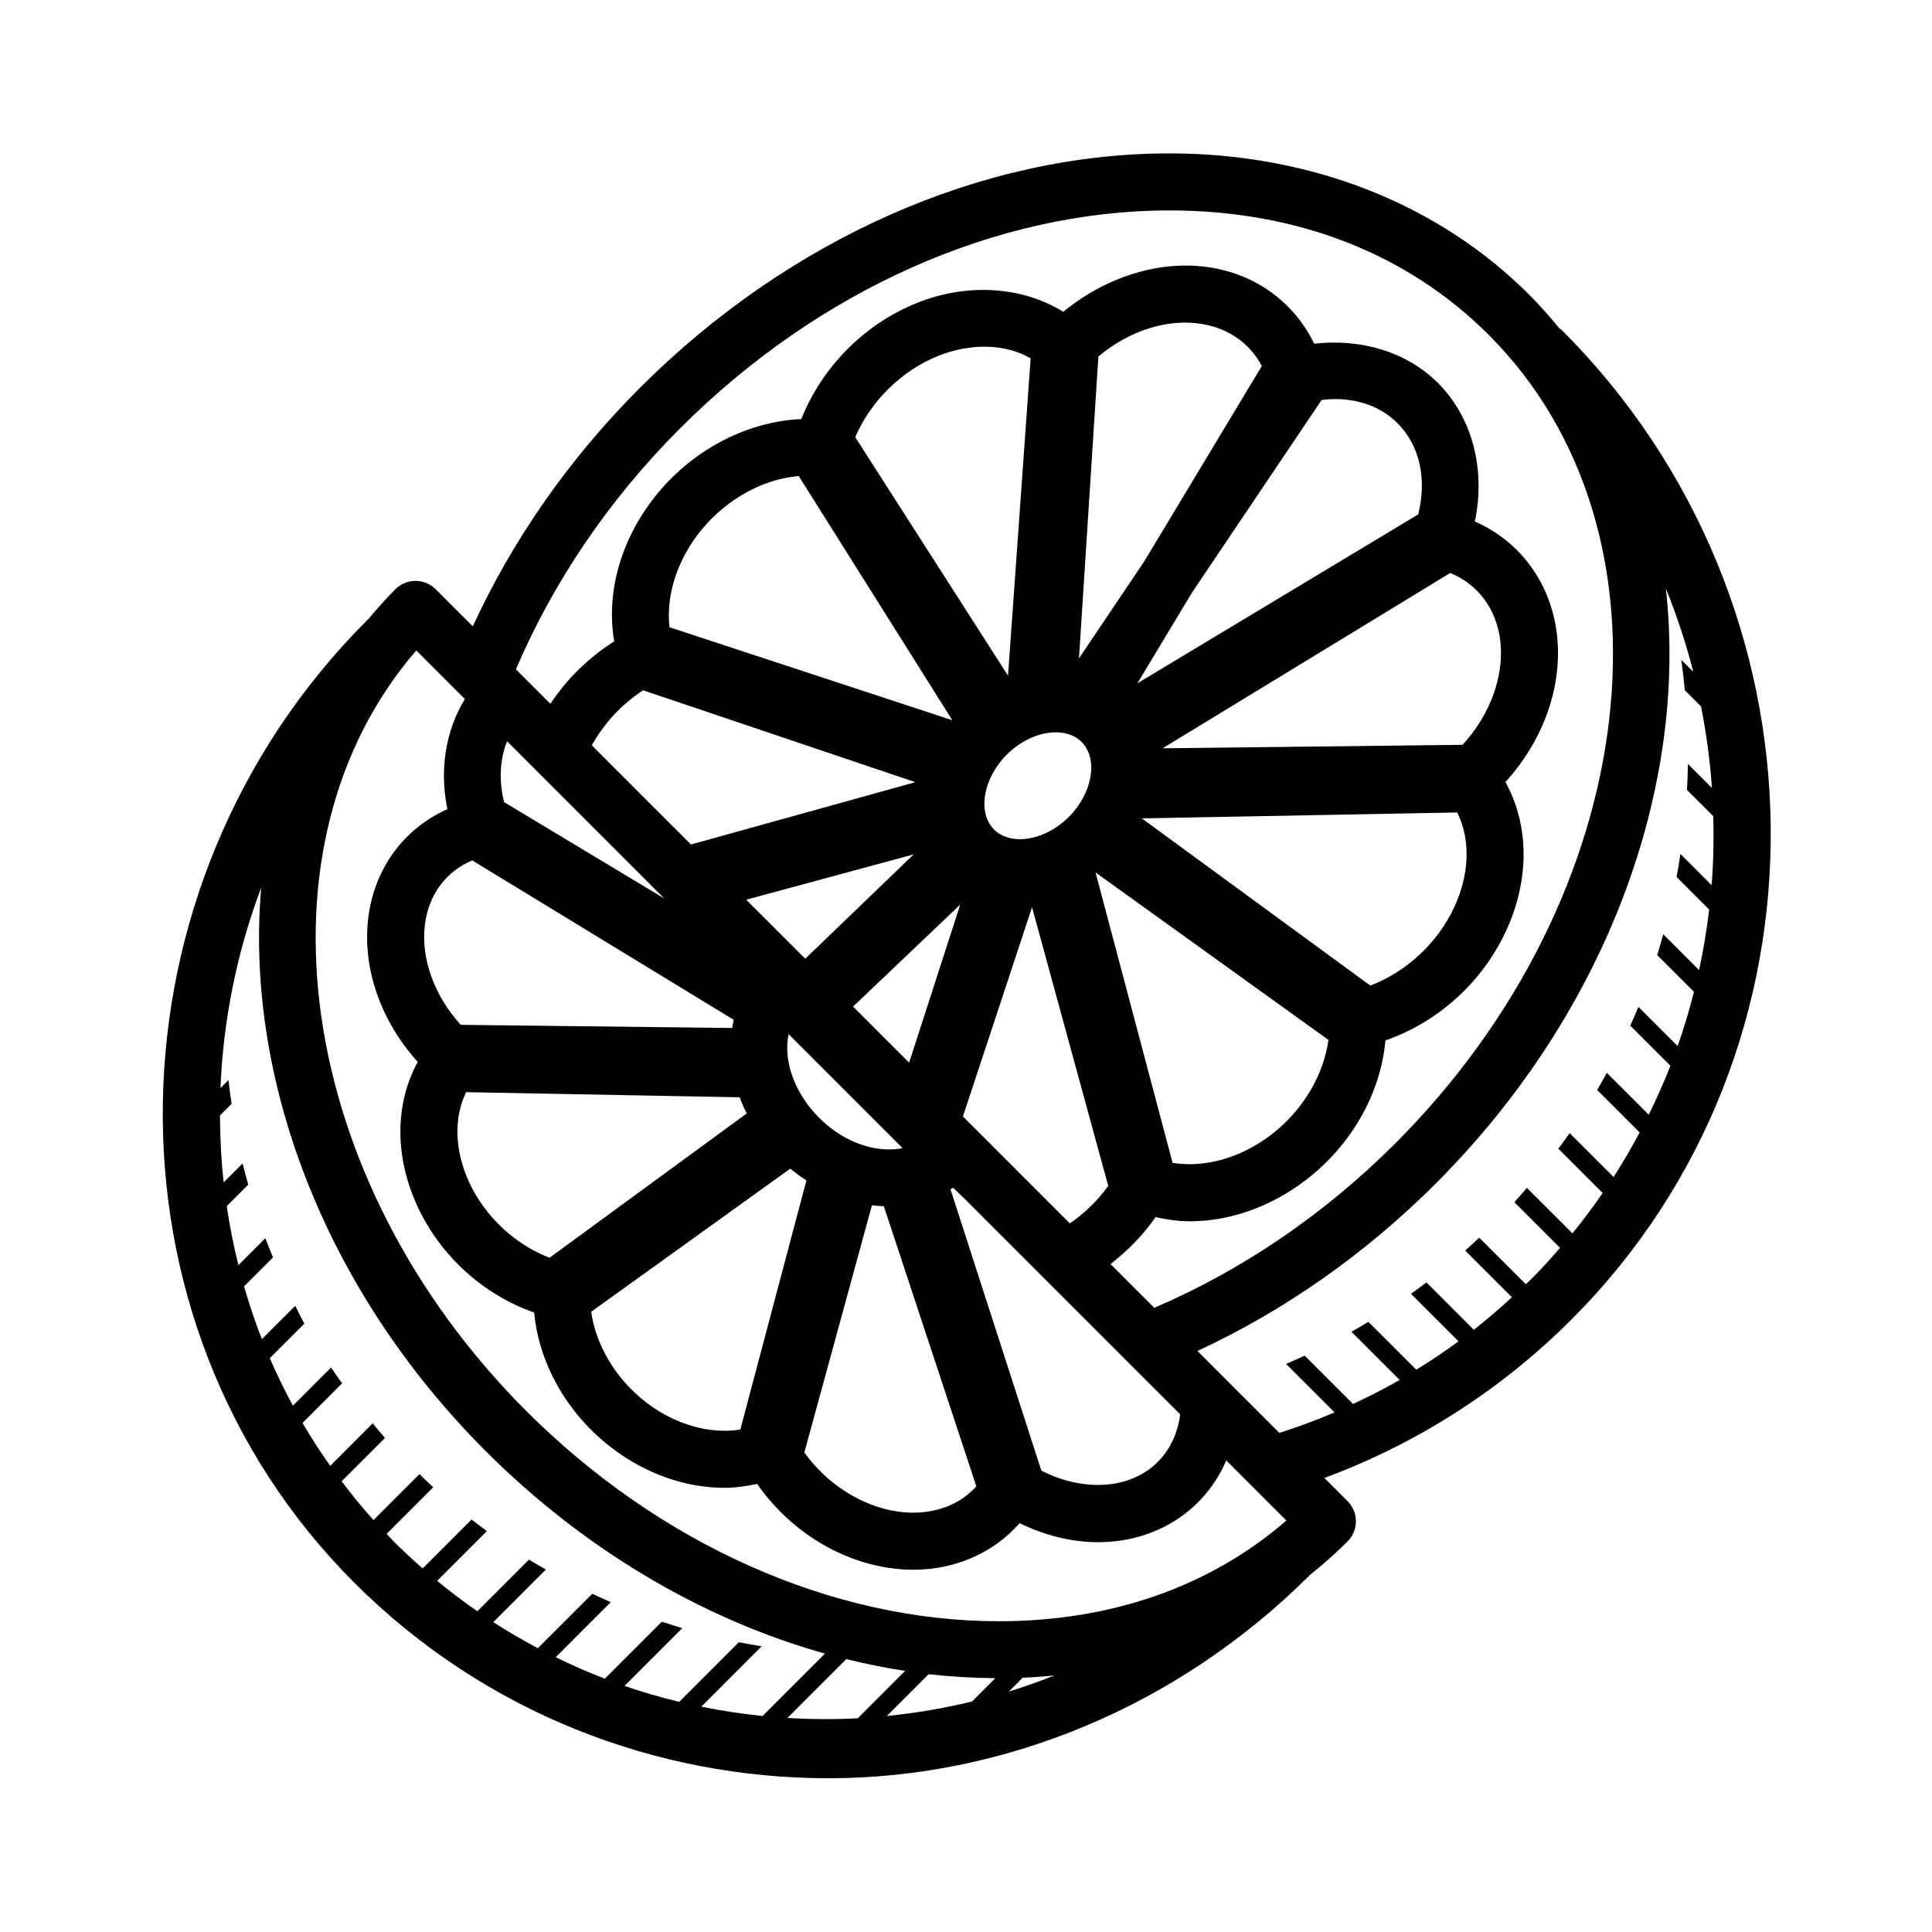 <?xml version="1.0" encoding="UTF-8"?>
<!-- Uploaded to: SVG Repo, www.svgrepo.com, Generator: SVG Repo Mixer Tools -->
<svg fill="#000000" width="800px" height="800px" version="1.1" viewBox="144 144 512 512" xmlns="http://www.w3.org/2000/svg">
 <g>
  <path d="m563.67 248.43 1.445 1.445c-0.734-0.887-1.441-1.789-2.203-2.664 0.266 0.402 0.5 0.816 0.758 1.219z"/>
  <path d="m557.89 231.46c-0.176-0.176-0.414-0.246-0.605-0.402-2.543-3.098-5.199-6.125-8.082-9.004-24.109-24.117-57.961-37.406-95.301-37.406-49.688 0-100.83 22.645-140.32 62.137-19.164 19.164-33.938 40.754-44.289 63.203l-9.828-9.828c-2.953-2.953-7.734-2.953-10.688 0-2.602 2.602-5.004 5.324-7.316 8.105-0.055 0.055-0.133 0.07-0.188 0.121-70.195 70.18-72.965 185.43-3.406 255.02 34.59 34.582 80.082 51.848 125.71 51.848 46.125 0 92.395-18.727 127.68-53.973 3.445-2.742 6.742-5.656 9.859-8.777 2.953-2.953 2.953-7.734 0-10.688l-6.141-6.141c23.922-8.867 46.332-22.848 65.488-41.996 71.781-71.805 69.848-189.81-2.578-262.22zm-233.61 26.012c36.668-36.672 83.914-57.707 129.62-57.707 33.789 0 63.051 11.406 84.621 32.973 52.234 52.234 41.141 148.35-24.73 214.25-19.008 19.004-40.879 33.746-63.895 43.602l-11.598-11.598c4.516-3.496 8.605-7.637 11.945-12.445 2.949 0.656 5.961 1.109 9.09 1.109 10.637 0 21.547-3.883 30.73-10.934 12.152-9.324 19.805-22.938 21.098-37 13.875-4.805 25.684-15.406 31.98-29.055 6.281-13.621 6.117-27.996-0.18-39.414 10.184-11.227 15.277-25.617 13.617-39.348-1.664-13.551-9.805-24.48-21.723-29.695 2.887-13.875-0.645-27.574-9.801-36.738-8.211-8.191-20.328-11.82-32.773-10.379-5.09-10.488-14.691-17.93-26.777-20.078-13.34-2.398-28.137 2.082-39.719 11.621-10.855-6.734-25.504-7.754-38.988-2.266-13.84 5.617-24.953 16.953-30.445 30.684-14 0.645-27.957 7.668-37.762 19.316-9.848 11.75-14.078 26.27-11.828 39.613-6.816 4.301-12.57 10.004-16.906 16.539l-9.133-9.133c9.668-22.652 24.223-44.59 43.551-63.918zm103.25 210.74-28.34-28.34 18.312-55.453 20.191 73.848c-2.789 3.918-6.301 7.254-10.164 9.945zm-85.773-85.777 44.379-12.012-28.738 27.652zm28.316 28.316 28.395-27.02-13.539 41.883zm64.258-35.543 61.723 44.375c-1.27 9.391-6.863 18.766-15.191 25.148-7.961 6.109-17.695 8.844-26.117 7.43zm12.266-14.328 83.578-1.566c3.543 7.109 3.324 16.188-0.75 25.027-4.379 9.492-12.723 17.23-22.273 20.848zm85.008-19.496-79.504 0.926 76.223-46.465c7.352 3.008 12.234 9.512 13.262 17.898 1.121 9.316-2.668 19.676-9.98 27.641zm-11.758-61.066-74.43 44.77 14.535-24.137 34.254-50.906c0.016-0.02 0.02-0.047 0.031-0.059 1.195-0.141 2.383-0.227 3.559-0.227 4.637 0 11.27 1.117 16.586 6.418 5.844 5.852 7.812 14.734 5.465 24.141zm-72.641 12.496-17.266 25.66 5.144-80c8.219-6.922 18.59-10.207 27.766-8.566 6.992 1.246 12.469 5.262 15.547 11.09zm-16.57 47.816c4.465 4.465 2.922 13.547-3.356 19.836-3.707 3.707-8.566 5.926-12.977 5.926-1.965 0-4.746-0.441-6.867-2.559-4.469-4.469-2.926-13.559 3.356-19.84 3.707-3.707 8.555-5.918 12.973-5.918 1.961-0.008 4.75 0.434 6.871 2.555zm-19.5-17.566-40.492-63.215c4.086-9.508 12.203-17.551 21.844-21.473 8.797-3.562 17.957-3.281 24.645 0.586zm-14.758 11.805-74.953-24.645c-0.992-8.613 2.188-18.309 8.734-26.129 6.781-8.051 16.156-13.129 25.512-13.945zm-9.793 16.418-59.465 16.512-26.285-26.277c3.203-5.773 7.914-10.887 13.598-14.586zm-3.387 96.98c-1.285 0.262-2.508 0.348-3.57 0.348-6.453 0-13.219-3.059-18.559-8.395-6.648-6.656-9.539-15.297-8.082-22.164zm-41.316-9.18-52.246 38.23c-9.133-3.496-17.109-10.914-21.301-20-3.883-8.434-4.125-17.09-0.801-23.879l72.488 1.359c0.523 1.441 1.156 2.879 1.859 4.289zm11.562 14.609c1.367 1.148 2.801 2.176 4.266 3.141l-17.512 66.004c-8.031 1.32-17.32-1.324-24.938-7.176-7.965-6.106-13.332-15.055-14.586-24.031zm21.629 9.715c1.055 0.133 2.102 0.203 3.152 0.242l24.52 74.242c-4.801 5.391-12.445 7.891-20.871 6.68-9.488-1.379-18.715-7.281-24.711-15.652zm20.82-4.227c0.227-0.137 0.473-0.25 0.695-0.398l2.949 2.805 57.227 57.227c-0.91 7.219-4.797 13.109-11 16.273-7.254 3.707-17.07 3.133-25.797-1.359zm-117.52-118.75 41.676 41.676-42.461-25.539c-1.43-5.816-1.102-11.395 0.785-16.137zm60.07 73.828c-0.16 0.715-0.277 1.438-0.387 2.168l-71.949-0.836c-6.988-7.652-10.602-17.574-9.516-26.477 0.973-7.996 5.598-14.199 12.57-17.094zm-8.598 182.03 16-16.008c-2.019-0.328-4.035-0.68-6.047-1.082l-15.801 15.805c-4.883-1.18-9.719-2.578-14.488-4.219l15.301-15.312c-1.809-0.539-3.617-1.109-5.414-1.707l-15.098 15.105c-4.41-1.691-8.75-3.598-13.023-5.688l14.59-14.594c-1.641-0.715-3.269-1.465-4.898-2.227l-14.426 14.43c-4.012-2.133-7.957-4.422-11.805-6.914l13.926-13.934c-1.5-0.863-3.008-1.719-4.488-2.629l-13.672 13.68c-3.637-2.523-7.199-5.195-10.656-8.062l13.176-13.18c-1.367-0.996-2.711-2.023-4.051-3.074l-12.969 12.973c-2.527-2.227-5.023-4.519-7.441-6.938-0.73-0.73-1.395-1.484-2.106-2.223l12.352-12.359c-1.234-1.133-2.438-2.309-3.648-3.477l-12.176 12.176c-2.996-3.316-5.777-6.762-8.445-10.27l11.488-11.492c-1.125-1.27-2.188-2.574-3.258-3.871l-11.254 11.262c-2.625-3.703-5.078-7.492-7.344-11.371l10.488-10.496c-0.984-1.391-1.988-2.781-2.922-4.195l-10.113 10.117c-2.231-4.121-4.281-8.316-6.125-12.59l9.145-9.145c-0.855-1.559-1.594-3.16-2.398-4.731l-8.848 8.848c-1.793-4.594-3.356-9.27-4.719-13.996l7.668-7.668c-0.695-1.691-1.391-3.387-2.031-5.098l-7.133 7.141c-1.285-5.152-2.316-10.367-3.098-15.625l5.715-5.715c-0.516-1.867-1.066-3.723-1.516-5.606l-5.012 5.012c-0.645-5.883-0.961-11.805-0.977-17.738l3.078-3.078c-0.297-2.098-0.609-4.191-0.828-6.297l-2.117 2.117c0.73-18.02 4.332-35.992 10.793-53.125-4.363 49.801 16.133 105.96 59.504 149.34 26.062 26.051 57.363 44.523 89.891 53.66l-16.523 16.531c-5.445-0.555-10.867-1.375-16.246-2.469zm22.84 2.984 15.594-15.598c5.176 1.281 10.379 2.332 15.586 3.129l-12.543 12.555c-6.215 0.332-12.434 0.281-18.637-0.086zm48.906-4.356c-7.453 1.793-14.984 3.082-22.566 3.844l11.09-11.09c5.891 0.676 11.785 1.023 17.652 1.062zm9.762-2.637 3.656-3.656c2.836-0.117 5.637-0.332 8.422-0.609-3.984 1.57-8.004 3.016-12.078 4.266zm-2.637-18.633c-44.18-0.004-89.848-20.332-125.3-55.777-61.406-61.434-73.586-150.01-29.094-201.5l12.879 12.879c-5.082 8.289-6.793 18.668-4.641 29.191-11.504 5.113-19.367 15.699-20.973 28.844-1.613 13.285 3.285 27.23 13.113 38.133-6.047 11.094-6.172 25.02-0.09 38.219 6.098 13.219 17.523 23.496 30.945 28.191 1.305 13.617 8.73 26.789 20.5 35.82 8.926 6.856 19.543 10.637 29.891 10.637 2.988 0 5.871-0.422 8.691-1.039 8.402 12.004 21.23 20.258 35.07 22.277 2.144 0.312 4.301 0.473 6.402 0.473 11.145-0.004 21.277-4.555 28.109-12.344 6.676 3.254 13.742 5.039 20.742 5.039 6.359 0 12.305-1.391 17.688-4.141 7.477-3.824 13.098-10.004 16.328-17.527l15.934 15.934c-20.188 17.492-46.367 26.688-76.195 26.688zm141.07-90.66c-0.469 0.469-0.961 0.883-1.43 1.344l-12.34-12.332c-1.23 1.152-2.469 2.293-3.723 3.406l12.379 12.375c-3.281 3.023-6.629 5.914-10.09 8.625l-12.543-12.539c-1.359 1.031-2.742 2.016-4.117 3.004l12.602 12.594c-3.648 2.68-7.379 5.184-11.191 7.531l-12.691-12.688c-1.484 0.898-2.984 1.777-4.492 2.625l12.777 12.773c-4.039 2.324-8.176 4.402-12.352 6.363l-12.816-12.809c-1.633 0.754-3.273 1.492-4.934 2.195l12.848 12.848c-4.797 2.062-9.691 3.824-14.621 5.43l-21.715-21.711c22.746-10.543 44.273-25.496 63.137-44.355 45.812-45.832 66.855-105.46 60.996-157.73 2.922 7.234 5.359 14.609 7.273 22.102l-3.188-3.188c0.379 2.684 0.695 5.375 0.945 8.074l4.301 4.301c1.414 7.144 2.371 14.355 2.883 21.59l-6.367-6.367c-0.035 2.293-0.117 4.59-0.242 6.883l6.969 6.961c0.168 6.102 0.039 12.195-0.441 18.273l-8.266-8.266c-0.312 2.039-0.637 4.082-1.012 6.109l8.621 8.613c-0.629 5.387-1.523 10.742-2.664 16.051l-9.492-9.488c-0.52 1.84-1.039 3.68-1.613 5.512l9.742 9.738c-1.223 4.852-2.66 9.648-4.324 14.383l-10.395-10.387c-0.684 1.664-1.422 3.316-2.16 4.961l10.645 10.641c-1.715 4.394-3.652 8.711-5.75 12.969l-11.105-11.098c-0.832 1.527-1.676 3.043-2.562 4.555l11.254 11.25c-2.137 4.012-4.418 7.957-6.906 11.809l-11.633-11.633c-0.969 1.391-1.996 2.754-3.008 4.121l11.754 11.75c-2.519 3.648-5.176 7.227-8.02 10.695l-12.066-12.055c-1.098 1.27-2.188 2.551-3.324 3.793l12.105 12.102c-2.426 2.836-4.949 5.609-7.637 8.293z"/>
 </g>
</svg>